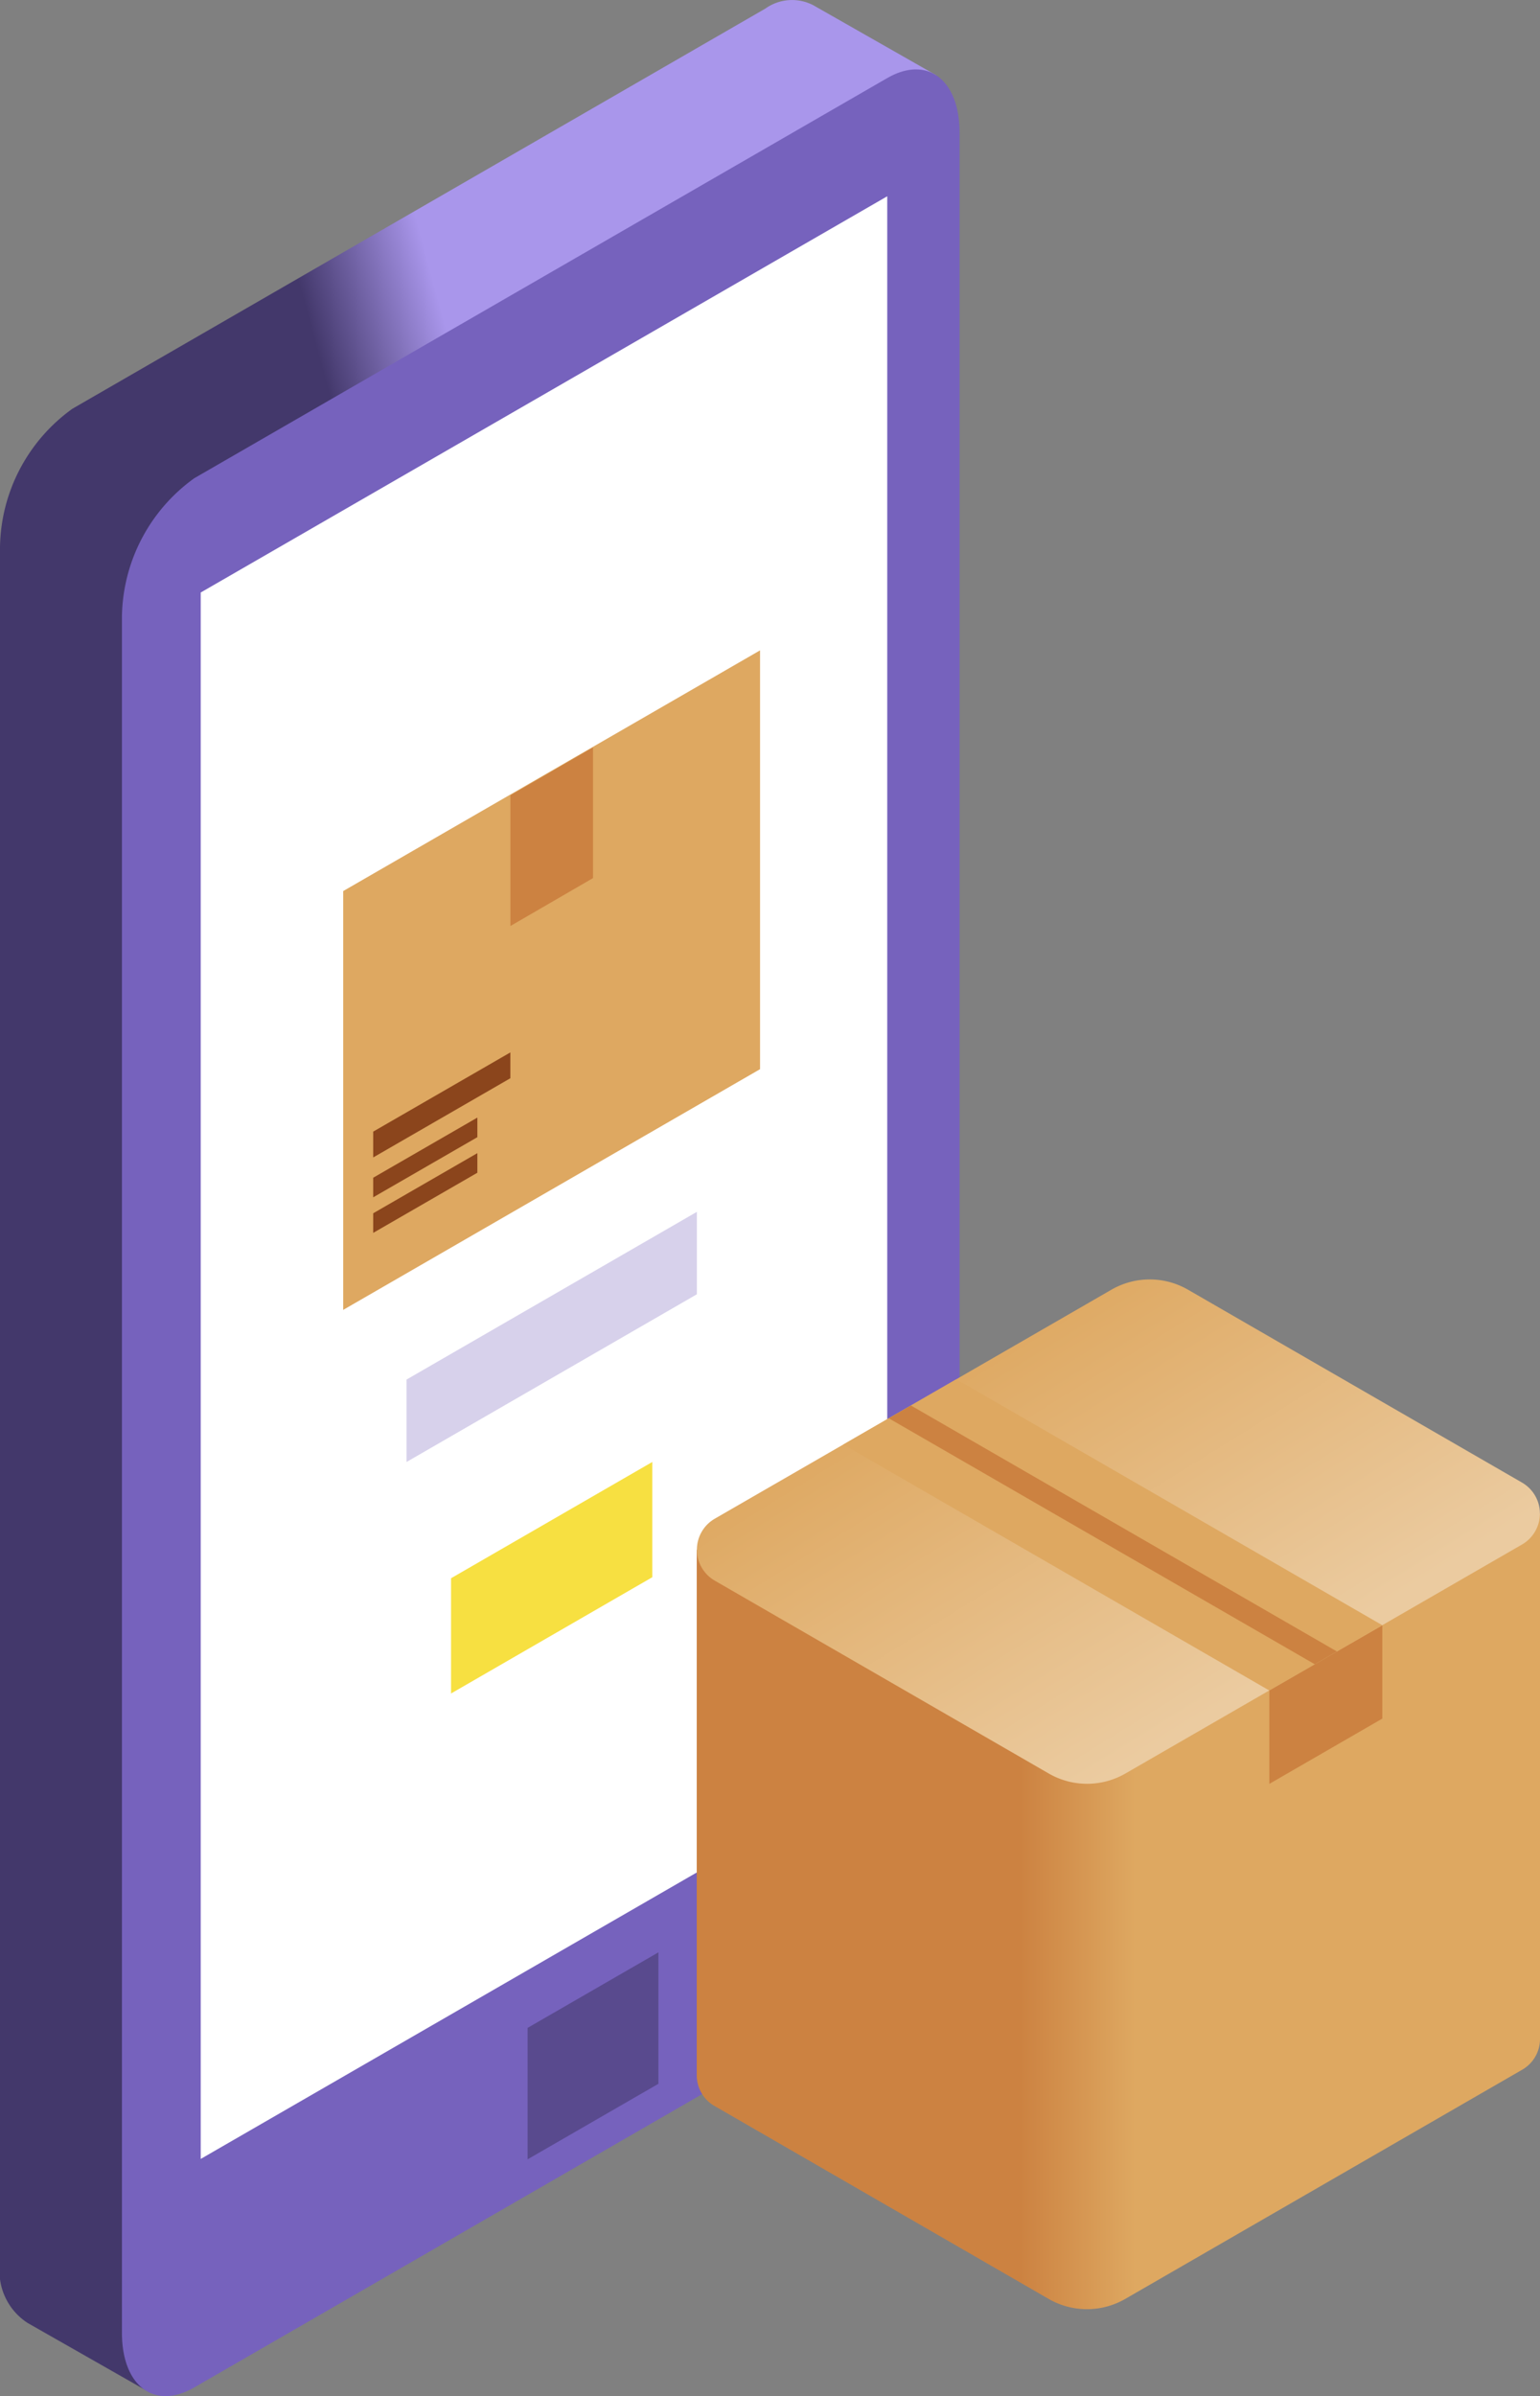 <svg xmlns="http://www.w3.org/2000/svg" xmlns:xlink="http://www.w3.org/1999/xlink" width="32.142" height="50" viewBox="0 0 32.142 50"><rect x="0" y="0" width="32.142" height="50" fill="#808080" stroke="none"/><defs><linearGradient id="a" x1="0.473" y1="0.339" x2="0.571" y2="0.272" gradientUnits="objectBoundingBox"><stop offset="0" stop-color="#43386b"/><stop offset="1" stop-color="#a996eb"/></linearGradient><linearGradient id="b" x1="0.383" y1="0.5" x2="0.52" y2="0.5" gradientUnits="objectBoundingBox"><stop offset="0" stop-color="#cc8241"/><stop offset="1" stop-color="#dea861"/></linearGradient><linearGradient id="c" x1="0.222" y1="0.231" x2="0.736" y2="0.728" gradientUnits="objectBoundingBox"><stop offset="0" stop-color="#dea861"/><stop offset="1" stop-color="#ebcba0"/></linearGradient></defs><g transform="translate(-91.431 0.001)"><path d="M110.967,1.567,108.407.109v0a.958.958,0,0,0-1,.068L92.942,8.529a3.619,3.619,0,0,0-1.511,2.888v35.81a1.287,1.287,0,0,0,.58,1.25h0l2.545,1.449Z" transform="translate(0 0)" fill="url(#a)"/><path d="M133.467,54.849,119.005,63.2c-.835.482-1.511-.03-1.511-1.142V26.246a3.619,3.619,0,0,1,1.511-2.888l14.461-8.349c.835-.482,1.511.03,1.511,1.142v35.81A3.619,3.619,0,0,1,133.467,54.849Z" transform="translate(-23.518 -13.38)" fill="#7662bd"/><path d="M134.328,50.169,148.657,41.9V74.584l-14.329,8.273Z" transform="translate(-38.708 -37.805)" fill="#fff"/><path d="M204.192,418.769l2.73-1.576v2.743l-2.73,1.576Z" transform="translate(-101.749 -376.452)" fill="#594a8e"/><g transform="translate(98.596 13.571)"><path d="M164.8,143.992l8.7-5.023v8.74l-8.7,5.023Z" transform="translate(-164.802 -138.969)" fill="#dea861"/><path d="M178.317,262.46l6.06-3.5v1.72l-6.06,3.5Z" transform="translate(-176.997 -247.243)" fill="#d7d1eb"/><path d="M187.834,314.832l4.2-2.426v2.405l-4.2,2.426Z" transform="translate(-185.585 -295.469)" fill="#f7e041"/><path d="M200.519,160.75l1.724-1v2.727l-1.724,1Z" transform="translate(-197.031 -157.725)" fill="#cc8241"/><g transform="translate(0.625 8.39)"><path d="M171.2,226.531l2.863-1.653v.539L171.2,227.07Z" transform="translate(-171.201 -224.878)" fill="#8b451c"/><path d="M171.2,240.057l2.174-1.255v.409l-2.174,1.255Z" transform="translate(-171.201 -237.442)" fill="#8b451c"/><path d="M171.2,247.658l2.174-1.255v.409l-2.174,1.255Z" transform="translate(-171.201 -244.301)" fill="#8b451c"/></g></g><g transform="translate(105.976 26.699)"><path d="M257.97,334.4V323.432l-17.6.755V335.15a.739.739,0,0,0,.373.646l6.971,4.025a1.6,1.6,0,0,0,1.6,0l8.278-4.779A.739.739,0,0,0,257.97,334.4Z" transform="translate(-240.373 -318.547)" fill="url(#b)"/><path d="M240.746,278.4l8.278-4.779a1.6,1.6,0,0,1,1.6,0l6.971,4.025a.746.746,0,0,1,0,1.292l-8.278,4.779a1.6,1.6,0,0,1-1.6,0l-6.971-4.025A.746.746,0,0,1,240.746,278.4Z" transform="translate(-240.373 -273.407)" fill="url(#c)"/><path d="M271.677,296.095l8.891,5.133,2.358-1.362-8.891-5.133Z" transform="translate(-268.62 -292.65)" fill="#dea861"/><g transform="translate(4.005 2.63)"><path d="M281.843,300.335l8.891,5.133-.462.267-8.891-5.133Z" transform="translate(-281.381 -300.335)" fill="#cc8241"/><path d="M362.721,348.659v1.948l2.358-1.362V347.3Z" transform="translate(-354.778 -342.711)" fill="#cc8241"/></g></g></g></svg>
